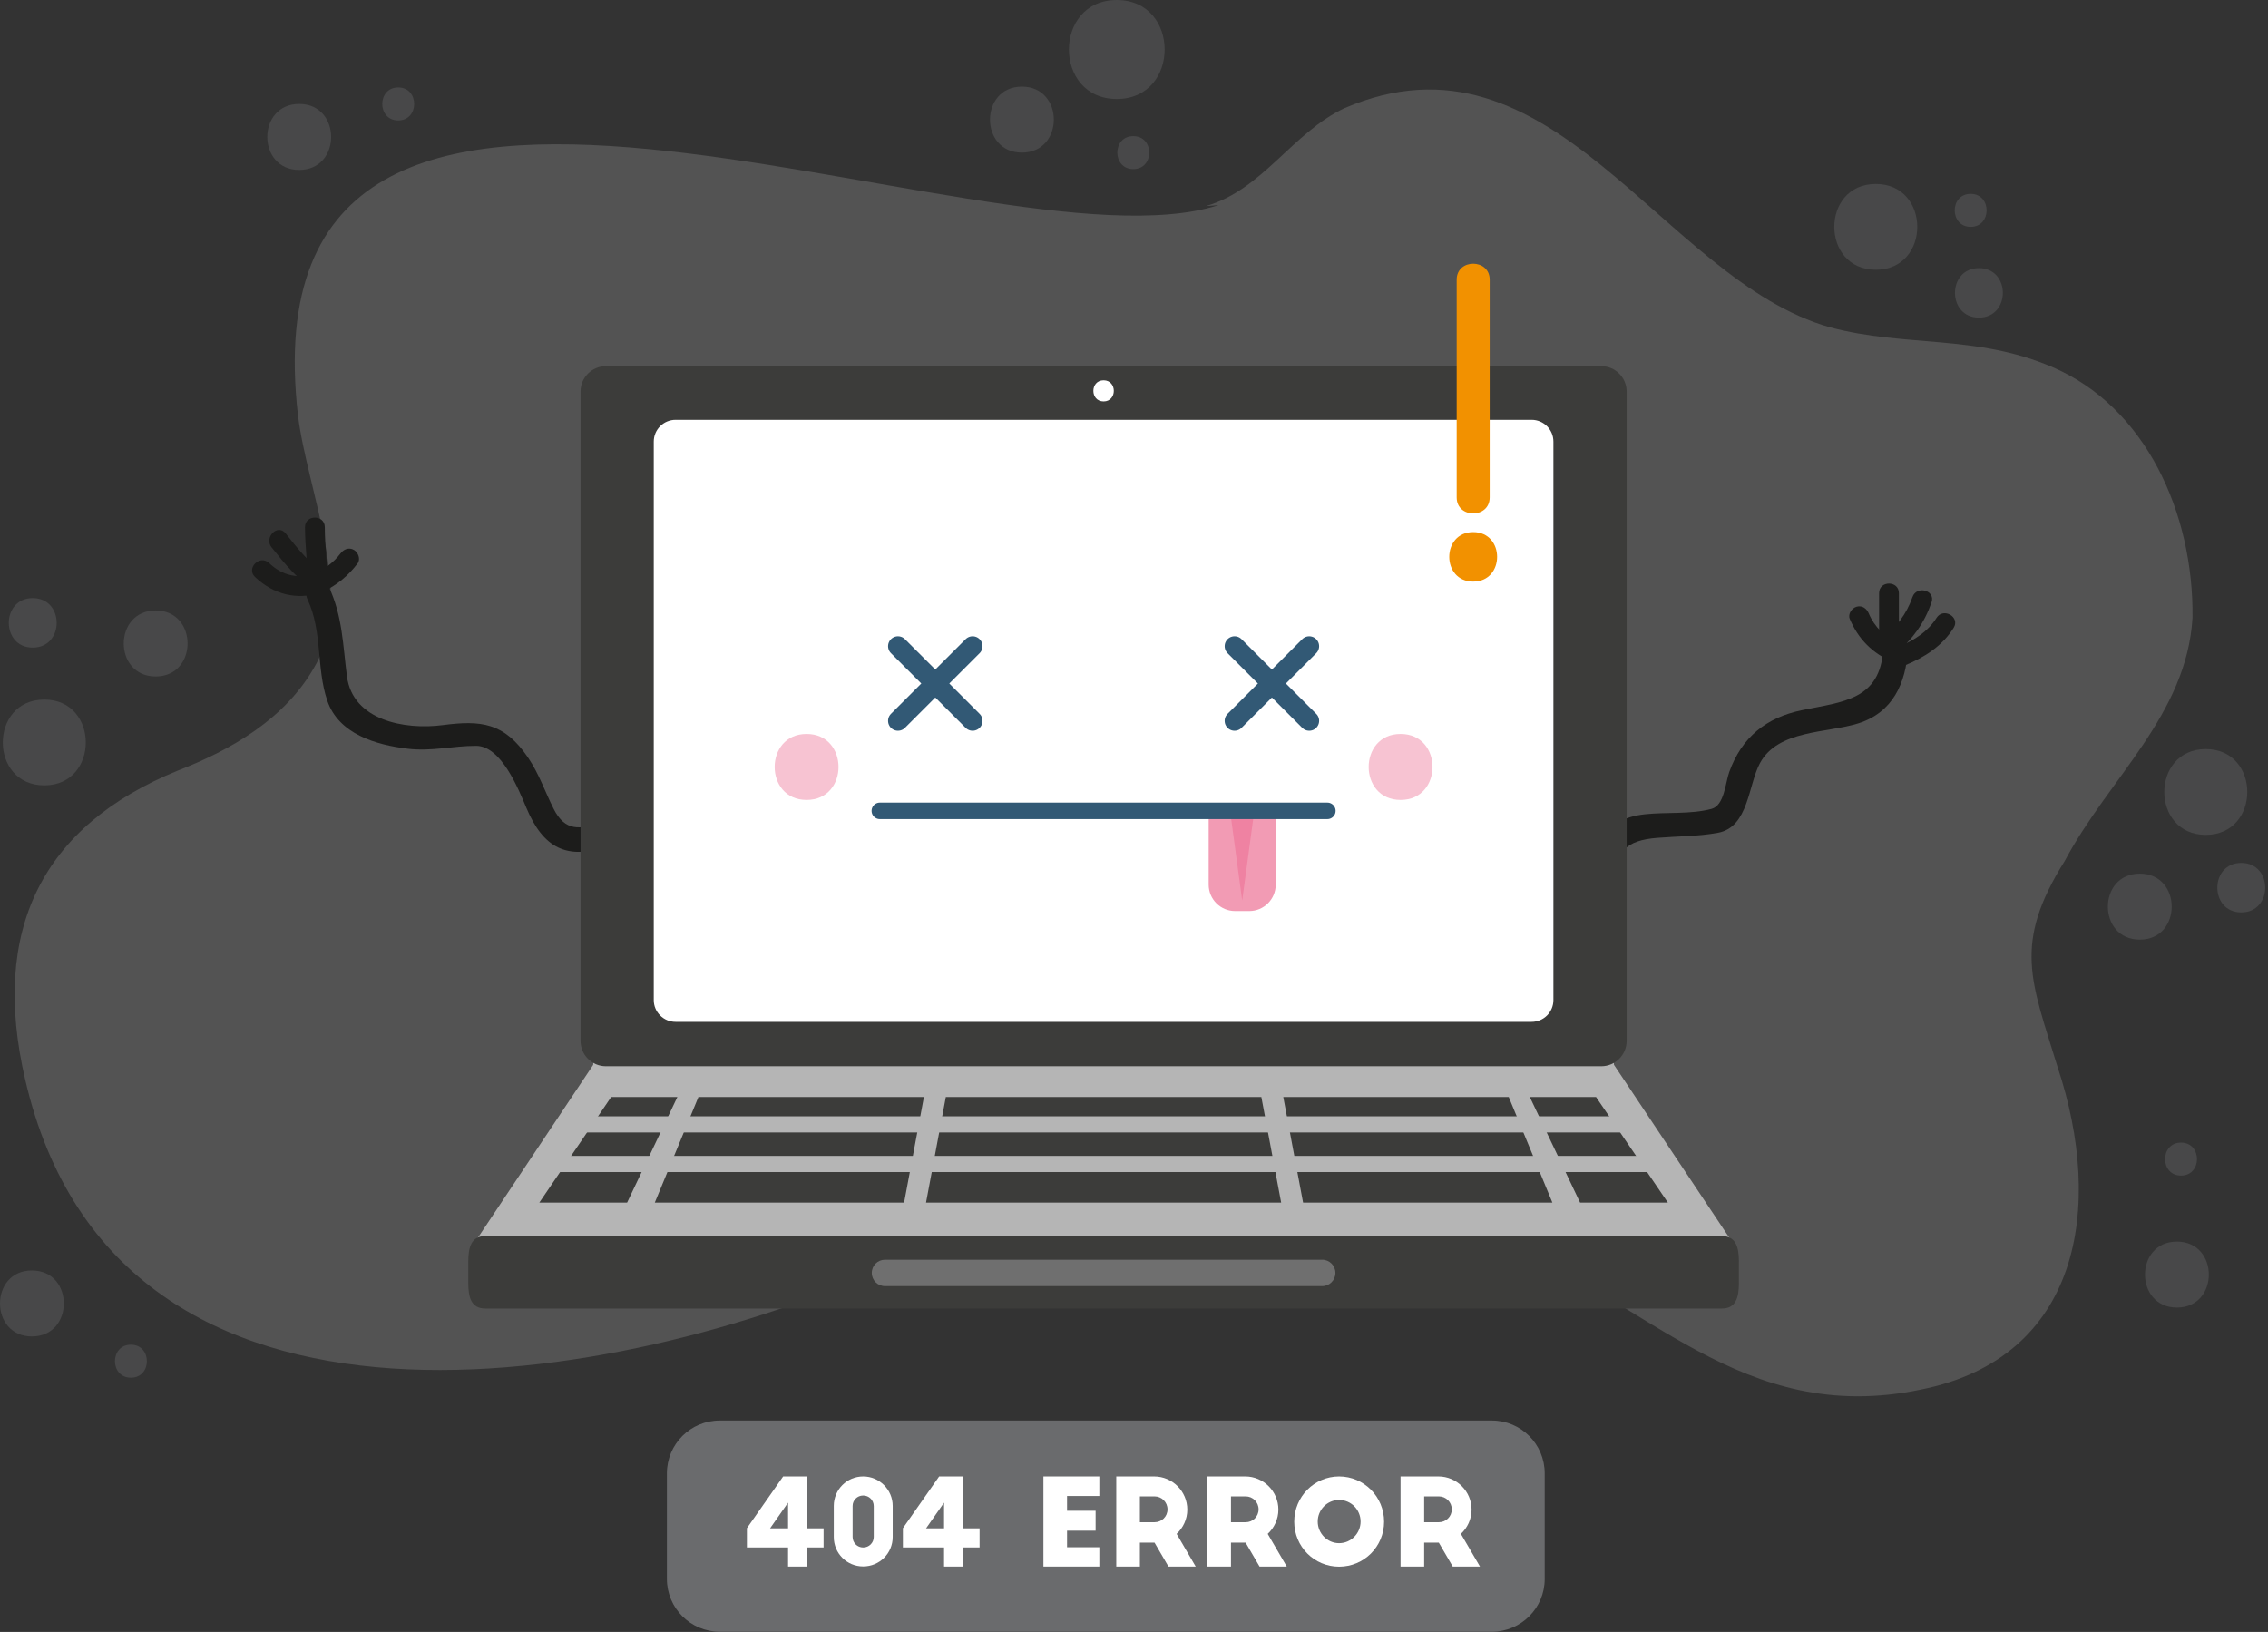 <?xml version="1.0" encoding="UTF-8" standalone="no"?>
<!DOCTYPE svg PUBLIC "-//W3C//DTD SVG 1.1//EN" "http://www.w3.org/Graphics/SVG/1.1/DTD/svg11.dtd">
<svg width="100%" height="100%" viewBox="0 0 378 272" version="1.1" xmlns="http://www.w3.org/2000/svg" xmlns:xlink="http://www.w3.org/1999/xlink" xml:space="preserve" xmlns:serif="http://www.serif.com/" style="fill-rule:evenodd;clip-rule:evenodd;stroke-linecap:round;stroke-linejoin:round;stroke-miterlimit:10;">
    <rect x="0" y="0" width="378" height="272" fill="#333333" stroke="none"/>
    <g id="OBJECTS" transform="matrix(1,0,0,1,-65.698,-78.657)">
        <g transform="matrix(1,0,0,1,268.771,276.403)">
            <path d="M0,-163.548C-39.139,-151.052 -163.11,-212.67 -153.408,-128.504C-151.892,-115.989 -143.831,-98.312 -150.639,-86.628C-155.571,-77.878 -164.613,-72.751 -173.347,-69.349C-196.161,-60.074 -204.655,-42.667 -198.878,-17.823C-183.424,49.122 -99.297,33.246 -55.133,13.396C-23.725,-1.376 13.317,-3.913 45.84,8.583C71.319,18.758 87.202,40.103 117.106,33.85C143.627,28.528 147.629,3.49 139.885,-19.818C135.485,-34.238 132.326,-40.331 141.053,-54.25C148.406,-68.074 161.35,-78.549 162.346,-94.744C162.563,-112.285 154.503,-129.961 138.904,-136.605C126.142,-142.04 114.573,-139.846 101.948,-143.188C73.865,-151.08 55.818,-194.713 20.98,-179.707C12.294,-175.607 7.406,-166.158 -2.059,-163.406" style="fill:rgb(196,196,196);fill-opacity:0.22;fill-rule:nonzero;"/>
        </g>
        <g opacity="0.3">
            <g transform="matrix(1,0,0,1,254.58,101.344)">
                <path d="M0,5.5C3.547,5.5 3.547,0 0,0C-3.547,0 -3.547,5.5 0,5.5" style="fill:rgb(120,121,124);fill-rule:nonzero;"/>
            </g>
            <g transform="matrix(1,0,0,1,91.643,180.407)">
                <path d="M0,11C7.094,11 7.094,0 0,0C-7.094,0 -7.094,11 0,11" style="fill:rgb(120,121,124);fill-rule:nonzero;"/>
            </g>
            <g transform="matrix(1,0,0,1,422.33,224.269)">
                <path d="M0,11C7.094,11 7.094,0 0,0C-7.094,0 -7.094,11 0,11" style="fill:rgb(120,121,124);fill-rule:nonzero;"/>
            </g>
            <g transform="matrix(1,0,0,1,236.018,93.094)">
                <path d="M0,11C7.094,11 7.094,0 0,0C-7.094,0 -7.094,11 0,11" style="fill:rgb(120,121,124);fill-rule:nonzero;"/>
            </g>
            <g transform="matrix(1,0,0,1,433.33,203.507)">
                <path d="M0,14.3C9.222,14.3 9.222,0 0,0C-9.222,0 -9.222,14.3 0,14.3" style="fill:rgb(120,121,124);fill-rule:nonzero;"/>
            </g>
            <g transform="matrix(1,0,0,1,73.081,195.257)">
                <path d="M0,14.3C9.222,14.3 9.222,0 0,0C-9.222,0 -9.222,14.3 0,14.3" style="fill:rgb(120,121,124);fill-rule:nonzero;"/>
            </g>
            <g transform="matrix(1,0,0,1,378.33,109.319)">
                <path d="M0,14.3C9.222,14.3 9.222,0 0,0C-9.222,0 -9.222,14.3 0,14.3" style="fill:rgb(120,121,124);fill-rule:nonzero;"/>
            </g>
            <g transform="matrix(1,0,0,1,251.83,78.657)">
                <path d="M0,16.5C10.641,16.5 10.641,0 0,0C-10.64,0 -10.64,16.5 0,16.5" style="fill:rgb(120,121,124);fill-rule:nonzero;"/>
            </g>
            <g transform="matrix(1,0,0,1,439.243,222.481)">
                <path d="M0,8.25C5.32,8.25 5.32,0 0,0C-5.32,0 -5.32,8.25 0,8.25" style="fill:rgb(120,121,124);fill-rule:nonzero;"/>
            </g>
            <g transform="matrix(1,0,0,1,71.155,178.344)">
                <path d="M0,8.25C5.32,8.25 5.32,0 0,0C-5.32,0 -5.32,8.25 0,8.25" style="fill:rgb(120,121,124);fill-rule:nonzero;"/>
            </g>
            <g transform="matrix(1,0,0,1,395.518,123.344)">
                <path d="M0,8.25C5.32,8.25 5.32,0 0,0C-5.32,0 -5.32,8.25 0,8.25" style="fill:rgb(120,121,124);fill-rule:nonzero;"/>
            </g>
            <g transform="matrix(1,0,0,1,394.143,110.969)">
                <path d="M0,5.5C3.547,5.5 3.547,0 0,0C-3.547,0 -3.547,5.5 0,5.5" style="fill:rgb(120,121,124);fill-rule:nonzero;"/>
            </g>
            <g transform="matrix(1,0,0,1,115.568,95.981)">
                <path d="M0,11C7.094,11 7.094,0 0,0C-7.094,0 -7.094,11 0,11" style="fill:rgb(120,121,124);fill-rule:nonzero;"/>
            </g>
            <g transform="matrix(1,0,0,1,428.518,285.595)">
                <path d="M0,11C7.094,11 7.094,0 0,0C-7.094,0 -7.094,11 0,11" style="fill:rgb(120,121,124);fill-rule:nonzero;"/>
            </g>
            <g transform="matrix(1,0,0,1,71.018,290.407)">
                <path d="M0,11C7.094,11 7.094,0 0,0C-7.094,0 -7.094,11 0,11" style="fill:rgb(120,121,124);fill-rule:nonzero;"/>
            </g>
            <g transform="matrix(1,0,0,1,132.068,93.231)">
                <path d="M0,5.5C3.547,5.5 3.547,0 0,0C-3.547,0 -3.547,5.5 0,5.5" style="fill:rgb(120,121,124);fill-rule:nonzero;"/>
            </g>
            <g transform="matrix(1,0,0,1,429.205,269.095)">
                <path d="M0,5.5C3.547,5.5 3.547,0 0,0C-3.547,0 -3.547,5.5 0,5.5" style="fill:rgb(120,121,124);fill-rule:nonzero;"/>
            </g>
            <g transform="matrix(1,0,0,1,87.518,302.782)">
                <path d="M0,5.5C3.547,5.5 3.547,0 0,0C-3.547,0 -3.547,5.5 0,5.5" style="fill:rgb(120,121,124);fill-rule:nonzero;"/>
            </g>
        </g>
        <g transform="matrix(1,0,0,1,166.032,180.519)">
            <path d="M0,35.161C-3.705,36.47 -6.151,36.72 -8.049,32.973C-9.511,30.087 -10.486,27.108 -12.326,24.407C-16.314,18.552 -20.176,18.16 -26.562,18.994C-32.9,19.821 -41.546,18.202 -42.508,10.873C-43.193,5.649 -43.233,0.846 -45.521,-4.041C-46.647,-6.448 -50.203,-4.353 -49.082,-1.959C-46.545,3.464 -47.654,9.367 -45.797,14.89C-43.914,20.494 -37.64,22.301 -32.367,22.931C-28.382,23.406 -24.893,22.445 -20.986,22.449C-16.79,22.454 -13.925,29.652 -12.595,32.811C-9.823,39.399 -5.896,41.609 1.097,39.139C3.587,38.259 2.515,34.273 0,35.161" style="fill:rgb(28,28,27);fill-rule:nonzero;"/>
        </g>
        <g transform="matrix(1,0,0,1,122.44,177.16)">
            <path d="M0,-6.249C-1.235,-4.631 -2.745,-3.621 -4.542,-2.716C-6.443,-1.758 -4.771,1.088 -2.876,0.134C-0.54,-1.043 1.259,-2.5 2.85,-4.583C3.397,-5.3 2.962,-6.428 2.258,-6.841C1.409,-7.337 0.545,-6.962 0,-6.249" style="fill:rgb(28,28,27);fill-rule:nonzero;"/>
        </g>
        <g transform="matrix(1,0,0,1,116.531,176.97)">
            <path d="M0,-10.451C0.009,-6.962 0.518,-3.492 0.55,-0.001C0.569,2.126 3.869,2.128 3.85,-0.001C3.818,-3.492 3.309,-6.962 3.3,-10.451C3.294,-12.579 -0.006,-12.579 0,-10.451" style="fill:rgb(28,28,27);fill-rule:nonzero;"/>
        </g>
        <g transform="matrix(1,0,0,1,110.964,174.429)">
            <path d="M0,-4.543C2.208,-1.783 4.45,0.971 7.483,2.865C9.294,3.995 10.949,1.139 9.149,0.015C6.38,-1.714 4.347,-4.359 2.333,-6.876C1.003,-8.538 -1.315,-6.187 0,-4.543" style="fill:rgb(28,28,27);fill-rule:nonzero;"/>
        </g>
        <g transform="matrix(1,0,0,1,108.214,174.906)">
            <path d="M0,-0.071C3.07,2.832 6.897,3.794 10.955,2.554C12.984,1.934 12.118,-1.252 10.078,-0.629C7.148,0.267 4.575,-0.285 2.333,-2.404C0.789,-3.865 -1.549,-1.535 0,-0.071" style="fill:rgb(28,28,27);fill-rule:nonzero;"/>
        </g>
        <g transform="matrix(1,0,0,1,334.743,186.873)">
            <path d="M0,39.046C0.148,33.655 1.95,31.857 7.154,31.433C10.535,31.157 13.965,31.203 17.309,30.581C22.412,29.63 22.317,22.59 24.292,18.958C27.308,13.408 35.41,13.998 40.639,12.359C46.399,10.553 48.61,5.676 48.95,-0.004C49.109,-2.662 44.983,-2.647 44.825,-0.004C44.319,8.446 38.122,8.74 31.315,10.141C25.315,11.375 21.252,14.664 19.166,20.446C18.513,22.255 18.354,26.028 16.212,26.603C12.724,27.539 8.709,27.111 5.12,27.5C-1.624,28.231 -3.948,32.646 -4.125,39.046C-4.198,41.708 -0.073,41.7 0,39.046" style="fill:rgb(28,28,27);fill-rule:nonzero;"/>
        </g>
        <g transform="matrix(1,0,0,1,373.989,187.066)">
            <path d="M0,-5.259C1.41,-1.897 3.84,0.534 7.203,1.944C8.034,2.292 9.018,1.574 9.232,0.791C9.494,-0.16 8.909,-0.891 8.08,-1.239C5.911,-2.148 4.092,-3.967 3.182,-6.136C2.834,-6.965 2.104,-7.551 1.152,-7.289C0.369,-7.073 -0.349,-6.09 0,-5.259" style="fill:rgb(28,28,27);fill-rule:nonzero;"/>
        </g>
        <g transform="matrix(1,0,0,1,378.88,185.769)">
            <path d="M0,-8.25L0,0C0,2.128 3.301,2.128 3.301,0L3.301,-8.25C3.301,-10.378 0,-10.378 0,-8.25" style="fill:rgb(28,28,27);fill-rule:nonzero;"/>
        </g>
        <g transform="matrix(1,0,0,1,384.439,186.82)">
            <path d="M0,-8.64C-1,-5.755 -2.727,-3.584 -5.076,-1.668C-6.726,-0.322 -4.376,1.998 -2.742,0.665C0.055,-1.617 1.998,-4.349 3.182,-7.763C3.881,-9.779 0.692,-10.638 0,-8.64" style="fill:rgb(28,28,27);fill-rule:nonzero;"/>
        </g>
        <g transform="matrix(1,0,0,1,388.456,188.573)">
            <path d="M0,-6.937C-1.437,-4.658 -3.709,-3.202 -6.164,-2.195C-8.105,-1.399 -7.257,1.794 -5.287,0.987C-1.999,-0.361 0.919,-2.21 2.85,-5.271C3.988,-7.077 1.132,-8.731 0,-6.937" style="fill:rgb(28,28,27);fill-rule:nonzero;"/>
        </g>
        <g transform="matrix(1,0,0,1,354.408,254.632)">
            <path d="M0,31.053C0,33.939 -21.604,34.777 -23.939,34.777L-185.616,34.777C-187.948,34.777 -209.556,33.939 -209.556,31.053L-189.841,1.501C-189.841,-1.385 -187.948,-3.724 -185.616,-3.724L-23.939,-3.724C-21.604,-3.724 -19.714,-1.385 -19.714,1.501L0,31.053Z" style="fill:rgb(181,181,181);fill-rule:nonzero;"/>
        </g>
        <g transform="matrix(-1,0,0,1,178.131,261.502)">
            <path d="M-38.251,17.6L3.301,17.6L-3.97,0L-41.552,0L-38.251,17.6Z" style="fill:rgb(60,60,58);fill-rule:nonzero;"/>
        </g>
        <g transform="matrix(1,0,0,1,282.879,261.502)">
            <path d="M0,17.6L41.552,17.6L34.279,0L-3.301,0L0,17.6Z" style="fill:rgb(60,60,58);fill-rule:nonzero;"/>
        </g>
        <g transform="matrix(1,0,0,1,329.049,261.502)">
            <path d="M0,17.6L14.632,17.6L2.659,0L-8.379,0L0,17.6Z" style="fill:rgb(60,60,58);fill-rule:nonzero;"/>
        </g>
        <g transform="matrix(-1,0,0,1,163.958,261.502)">
            <path d="M-6.256,17.6L8.377,17.6L-3.597,0L-14.633,0L-6.256,17.6Z" style="fill:rgb(60,60,58);fill-rule:nonzero;"/>
        </g>
        <g transform="matrix(-1,0,0,1,220.036,261.502)">
            <path d="M-59.188,17.6L0,17.6L-3.3,0L-55.888,0L-59.188,17.6Z" style="fill:rgb(60,60,58);fill-rule:nonzero;"/>
        </g>
        <g transform="matrix(-1,0,0,1,499.262,32.122)">
            <rect x="159.192" y="232.592" width="180.878" height="2.694" style="fill:rgb(181,181,181);"/>
        </g>
        <g transform="matrix(-1,0,0,1,499.262,45.322)">
            <rect x="157.231" y="225.992" width="184.8" height="2.694" style="fill:rgb(181,181,181);"/>
        </g>
        <g transform="matrix(1,0,0,1,355.515,288.907)">
            <path d="M0,3.622C0,5.955 -0.483,7.846 -2.814,7.846L-208.953,7.846C-211.288,7.846 -211.769,5.955 -211.769,3.622L-211.769,0C-211.769,-2.333 -211.288,-4.224 -208.953,-4.224L-2.814,-4.224C-0.483,-4.224 0,-2.333 0,0L0,3.622Z" style="fill:rgb(60,60,58);fill-rule:nonzero;"/>
        </g>
        <g transform="matrix(1,0,0,1,288.268,290.819)">
            <path d="M0,0C0,1.215 -0.984,2.2 -2.199,2.2L-75.074,2.2C-76.29,2.2 -77.274,1.215 -77.274,0C-77.274,-1.215 -76.29,-2.2 -75.074,-2.2L-2.199,-2.2C-0.984,-2.2 0,-1.215 0,0" style="fill:rgb(111,111,111);fill-rule:nonzero;"/>
        </g>
        <g transform="matrix(1,0,0,1,336.806,143.912)">
            <path d="M0,108.232C0,110.565 -1.891,112.458 -4.226,112.458L-170.125,112.458C-172.459,112.458 -174.351,110.565 -174.351,108.232L-174.351,-0.001C-174.351,-2.334 -172.459,-4.226 -170.125,-4.226L-4.226,-4.226C-1.891,-4.226 0,-2.334 0,-0.001L0,108.232Z" style="fill:rgb(60,60,58);fill-rule:nonzero;"/>
        </g>
        <g transform="matrix(1,0,0,1,249.631,142.042)">
            <path d="M0,3.521C2.271,3.521 2.271,0 0,0C-2.271,0 -2.271,3.521 0,3.521" style="fill:white;fill-rule:nonzero;"/>
        </g>
        <g transform="matrix(1,0,0,1,324.602,152.263)">
            <path d="M0,93.077C0,95.084 -1.627,96.711 -3.632,96.711L-146.309,96.711C-148.314,96.711 -149.943,95.084 -149.943,93.077L-149.943,0C-149.943,-2.007 -148.314,-3.634 -146.309,-3.634L-3.632,-3.634C-1.627,-3.634 0,-2.007 0,0L0,93.077Z" style="fill:white;fill-rule:nonzero;"/>
        </g>
        <g transform="matrix(-0.707,0.707,0.707,0.707,221.579,201.378)">
            <path d="M-15.023,-6.222L2.577,-6.222" style="fill:none;stroke:rgb(50,89,117);stroke-width:3.3px;"/>
        </g>
        <g transform="matrix(-0.707,-0.707,-0.707,0.707,221.581,183.78)">
            <path d="M-15.022,6.223L2.577,6.223" style="fill:none;stroke:rgb(50,89,117);stroke-width:3.3px;"/>
        </g>
        <g transform="matrix(-0.707,0.707,0.707,0.707,277.679,201.378)">
            <path d="M-15.023,-6.222L2.577,-6.222" style="fill:none;stroke:rgb(50,89,117);stroke-width:3.3px;"/>
        </g>
        <g transform="matrix(-0.707,-0.707,-0.707,0.707,277.682,183.78)">
            <path d="M-15.022,6.223L2.578,6.223" style="fill:none;stroke:rgb(50,89,117);stroke-width:3.3px;"/>
        </g>
        <g transform="matrix(1,0,0,1,278.317,230.503)">
            <path d="M0,-16.684L0,-4.401C0,-1.97 -1.971,0 -4.4,0L-6.773,0C-9.203,0 -11.174,-1.97 -11.174,-4.401L-11.174,-16.684" style="fill:rgb(242,155,180);fill-rule:nonzero;"/>
        </g>
        <g transform="matrix(1,0,0,1,274.66,228.76)">
            <path d="M0,-14.3L-1.93,0L-3.859,-14.3L0,-14.3Z" style="fill:rgb(239,130,162);fill-rule:nonzero;"/>
        </g>
        <g transform="matrix(1,0,0,1,212.337,213.805)">
            <path d="M0,0L74.587,0" style="fill:none;stroke:rgb(50,89,117);stroke-width:2.75px;"/>
        </g>
        <g transform="matrix(1,0,0,1,200.131,200.986)">
            <path d="M0,11C7.094,11 7.094,0 0,0C-7.094,0 -7.094,11 0,11" style="fill:rgb(247,195,210);fill-rule:nonzero;"/>
        </g>
        <g transform="matrix(1,0,0,1,299.131,200.986)">
            <path d="M0,11C7.094,11 7.094,0 0,0C-7.094,0 -7.094,11 0,11" style="fill:rgb(247,195,210);fill-rule:nonzero;"/>
        </g>
        <g transform="matrix(1,0,0,1,308.48,161.569)">
            <path d="M0,-36.3L0,0C0,3.547 5.5,3.547 5.5,0L5.5,-36.3C5.5,-39.847 0,-39.847 0,-36.3" style="fill:rgb(242,145,0);fill-rule:nonzero;"/>
        </g>
        <g transform="matrix(1,0,0,1,311.23,167.344)">
            <path d="M0,8.25C5.32,8.25 5.32,0 0,0C-5.32,0 -5.32,8.25 0,8.25" style="fill:rgb(242,145,0);fill-rule:nonzero;"/>
        </g>
        <g transform="matrix(1,0,0,1,323.15,324.219)">
            <path d="M0,17.6C0,22.459 -3.939,26.4 -8.801,26.4L-137.5,26.4C-142.361,26.4 -146.301,22.459 -146.301,17.6L-146.301,0C-146.301,-4.86 -142.361,-8.8 -137.5,-8.8L-8.801,-8.8C-3.939,-8.8 0,-4.86 0,0L0,17.6Z" style="fill:rgb(120,121,124);fill-opacity:0.8;fill-rule:nonzero;"/>
        </g>
        <g transform="matrix(1,0,0,1,190.082,339.758)">
            <path d="M10.12,-15.019L6.14,-15.019L0.1,-6.389L0.1,-3.185L6.96,-3.185L6.96,-0.001L10.12,-0.001L10.12,-3.185L12.88,-3.185L12.88,-6.369L10.12,-6.369L10.12,-15.019ZM3.96,-6.369L6.96,-10.654L6.96,-6.369L3.96,-6.369Z" style="fill:white;fill-rule:nonzero;"/>
            <path d="M14.581,-4.919C14.581,-2.2 16.76,-0.021 19.48,-0.021C22.2,-0.021 24.399,-2.2 24.399,-4.919L24.399,-10.101C24.399,-12.82 22.181,-15.019 19.48,-15.019C16.76,-15.019 14.581,-12.82 14.581,-10.121L14.581,-4.919ZM17.719,-10.101C17.719,-11.061 18.499,-11.841 19.48,-11.841C20.461,-11.841 21.241,-11.061 21.241,-10.081L21.241,-4.939C21.241,-3.959 20.461,-3.179 19.48,-3.179C18.499,-3.179 17.719,-3.959 17.719,-4.939L17.719,-10.101Z" style="fill:white;fill-rule:nonzero;"/>
            <path d="M36.12,-15.019L32.14,-15.019L26.1,-6.389L26.1,-3.185L32.96,-3.185L32.96,-0.001L36.12,-0.001L36.12,-3.185L38.88,-3.185L38.88,-6.369L36.12,-6.369L36.12,-15.019ZM29.96,-6.369L32.96,-10.654L32.96,-6.369L29.96,-6.369Z" style="fill:white;fill-rule:nonzero;"/>
            <path d="M49.521,-0.001L58.839,-0.001L58.839,-3.219L53.459,-3.219L53.459,-5.981L58.219,-5.981L58.219,-9.299L53.459,-9.299L53.459,-11.761L58.839,-11.761L58.839,-15.019L49.521,-15.019L49.521,-0.001Z" style="fill:white;fill-rule:nonzero;"/>
            <path d="M74.899,-0.001L71.72,-5.448C72.799,-6.449 73.499,-7.89 73.499,-9.492C73.499,-12.536 71.021,-15.019 67.98,-15.019L61.661,-15.019L61.661,-0.001L65.599,-0.001L65.599,-3.986L68.04,-3.986L70.361,-0.001L74.899,-0.001ZM65.599,-11.695L68.04,-11.695C69.241,-11.695 70.201,-10.734 70.201,-9.532C70.201,-8.331 69.241,-7.39 68.04,-7.39L65.599,-7.39L65.599,-11.695Z" style="fill:white;fill-rule:nonzero;"/>
            <path d="M90.079,-0.001L86.9,-5.448C87.979,-6.449 88.679,-7.89 88.679,-9.492C88.679,-12.536 86.201,-15.019 83.16,-15.019L76.841,-15.019L76.841,-0.001L80.779,-0.001L80.779,-3.986L83.22,-3.986L85.541,-0.001L90.079,-0.001ZM80.779,-11.695L83.22,-11.695C84.421,-11.695 85.381,-10.734 85.381,-9.532C85.381,-8.331 84.421,-7.39 83.22,-7.39L80.779,-7.39L80.779,-11.695Z" style="fill:white;fill-rule:nonzero;"/>
            <path d="M91.321,-7.48C91.321,-3.319 94.659,0.019 98.8,0.019C102.941,0.019 106.299,-3.319 106.299,-7.48C106.299,-11.641 102.941,-15.019 98.8,-15.019C94.659,-15.019 91.321,-11.641 91.321,-7.48ZM102.381,-7.5C102.381,-5.528 100.781,-3.899 98.8,-3.899C96.839,-3.899 95.239,-5.528 95.239,-7.5C95.239,-9.492 96.839,-11.101 98.8,-11.101C100.781,-11.101 102.381,-9.492 102.381,-7.5Z" style="fill:white;fill-rule:nonzero;"/>
            <path d="M122.279,-0.001L119.1,-5.448C120.179,-6.449 120.879,-7.89 120.879,-9.492C120.879,-12.536 118.401,-15.019 115.36,-15.019L109.041,-15.019L109.041,-0.001L112.979,-0.001L112.979,-3.986L115.42,-3.986L117.741,-0.001L122.279,-0.001ZM112.979,-11.695L115.42,-11.695C116.621,-11.695 117.581,-10.734 117.581,-9.532C117.581,-8.331 116.621,-7.39 115.42,-7.39L112.979,-7.39L112.979,-11.695Z" style="fill:white;fill-rule:nonzero;"/>
        </g>
    </g>
</svg>
